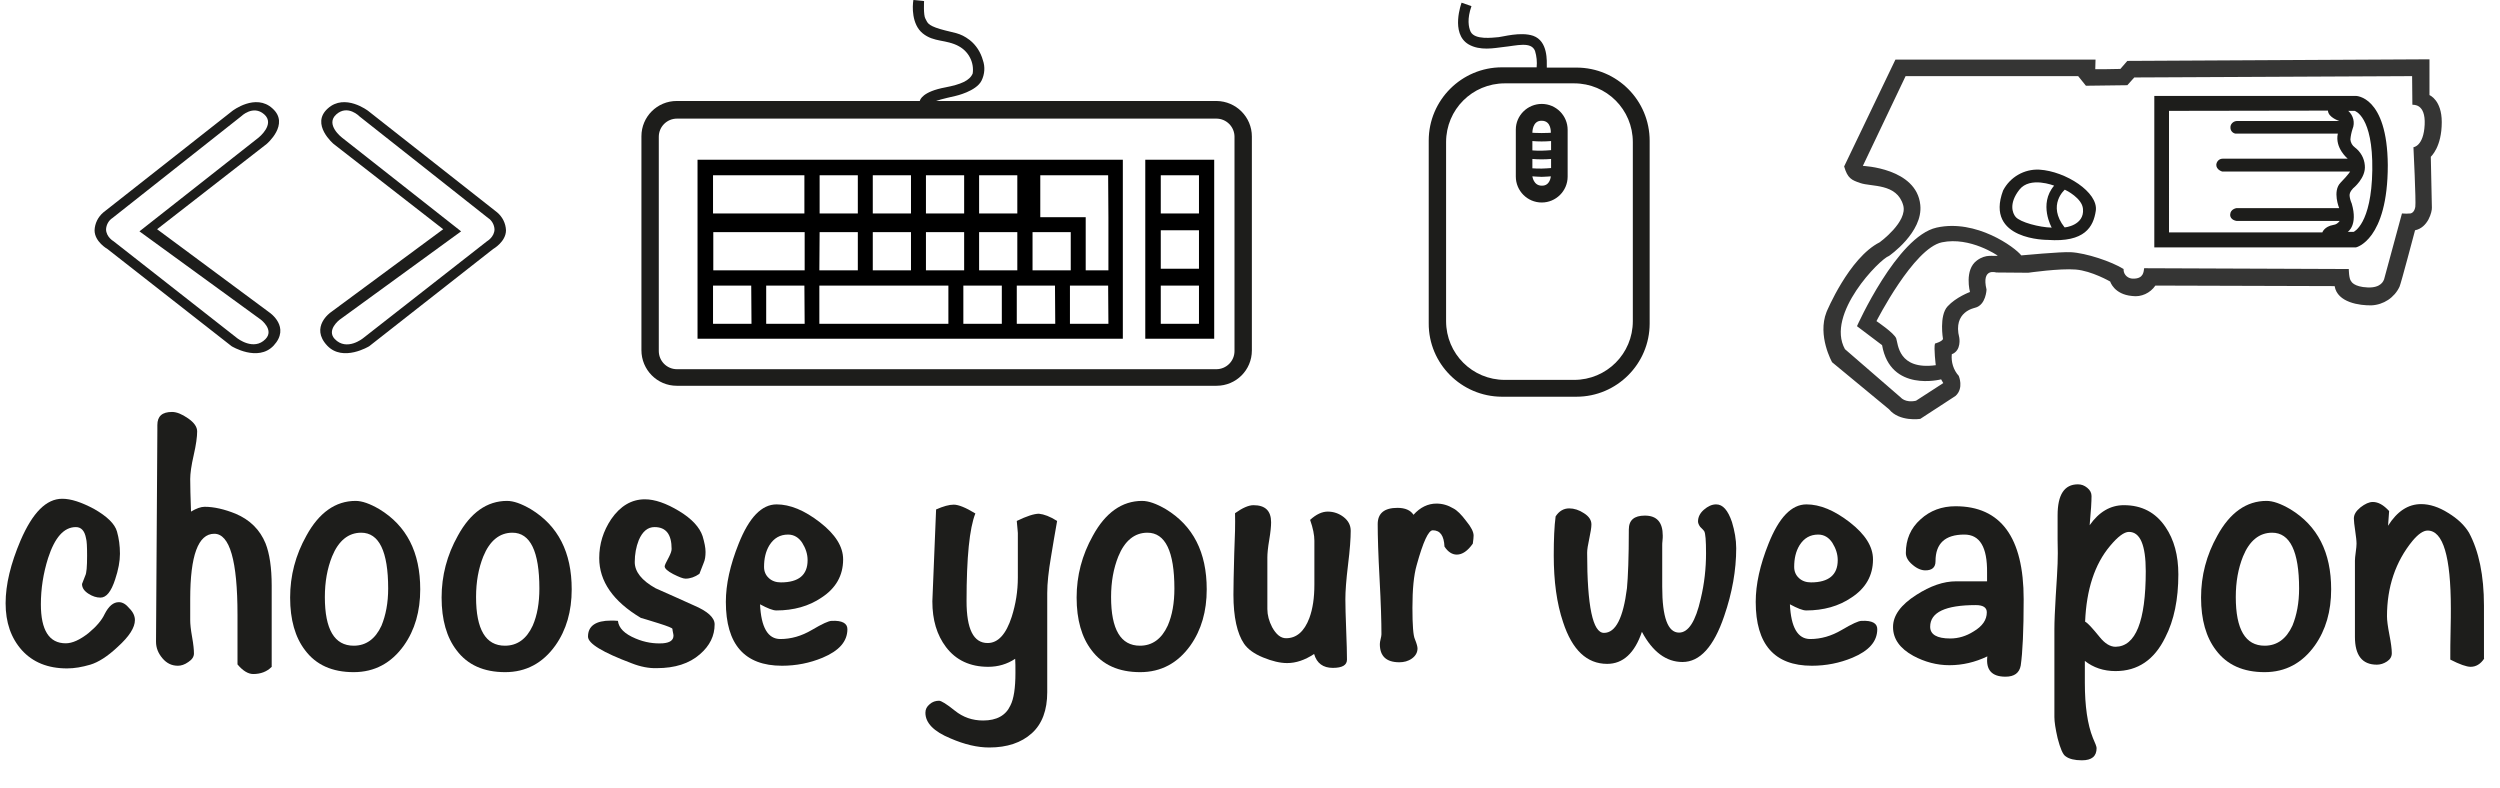 <?xml version="1.0" encoding="utf-8"?>
<!-- Generator: Adobe Illustrator 26.5.0, SVG Export Plug-In . SVG Version: 6.00 Build 0)  -->
<svg version="1.1" id="Ebene_1" xmlns="http://www.w3.org/2000/svg" xmlns:xlink="http://www.w3.org/1999/xlink" x="0px" y="0px"
	 viewBox="0 0 935.8 295" style="enable-background:new 0 0 935.8 295;" xml:space="preserve">
<style type="text/css">
	.st0{enable-background:new    ;}
	.st1{fill:#1D1D1B;}
	.st2{opacity:0.89;fill:#1D1D1B;enable-background:new    ;}
</style>
<g class="st0">
	<path class="st1" d="M50.5,232.1c0,2.8-2.1,6.1-6.4,10c-3.8,3.6-7.3,5.8-10.3,6.7c-3.1,0.9-5.9,1.4-8.7,1.4
		c-7.2,0-12.8-2.3-16.9-6.8c-4.1-4.6-6.1-10.4-6.1-17.6c0-7,1.9-14.8,5.6-23.5c4.5-10.4,9.6-15.6,15.6-15.6c3.3,0,7.2,1.3,11.9,3.8
		c4.9,2.8,7.8,5.6,8.6,8.5c0.7,2.5,1.1,5.2,1.1,8.3c0,2.8-0.6,6-1.8,9.6c-1.5,4.6-3.3,6.8-5.5,6.8c-1.5,0-3-0.5-4.4-1.4
		c-1.6-1-2.5-2.2-2.5-3.7c0-0.1,0.4-1.1,1.2-3.1c0.5-0.9,0.7-3.4,0.7-7.5c0-3.3-0.1-5.5-0.4-6.5c-0.5-2.8-1.8-4.2-3.8-4.2
		c-4.5,0-7.9,3.9-10.4,11.6c-1.8,5.7-2.7,11.5-2.7,17.3c0,9.7,3.1,14.6,9.3,14.6c2.5,0,5.3-1.3,8.5-3.8c2.9-2.4,5-4.8,6.1-7.2
		c1.5-2.9,3.2-4.4,5.3-4.4c1.4,0,2.7,0.8,4,2.4C49.9,229.2,50.5,230.7,50.5,232.1z"/>
	<path class="st1" d="M101.6,249.7c-1.7,1.7-4,2.6-6.8,2.6c-1.9,0-3.9-1.2-5.9-3.6c0-8,0-14.2,0-18.6c0-20.2-2.9-30.3-8.7-30.3
		c-6,0-9,8.1-9,24.4c0,0.9,0,2.2,0,4c0,1.7,0,3.1,0,4c0,1.4,0.2,3.4,0.7,6.2c0.5,2.8,0.7,4.8,0.7,6.2c0,1.2-0.7,2.3-2.1,3.2
		c-1.4,1-2.7,1.4-3.9,1.4c-2.3,0-4.2-0.9-5.8-2.8c-1.6-1.9-2.4-3.9-2.4-6.2l0.5-79c0-0.3,0-0.6,0-1.1c0-0.5,0-0.8,0-1
		c0-3.3,1.8-4.9,5.5-4.9c1.7,0,3.7,0.8,6,2.4c2.3,1.6,3.4,3.2,3.4,4.9c0,2-0.4,5-1.3,8.9c-0.9,3.9-1.3,6.9-1.3,8.9
		c0,2.6,0.1,6.6,0.3,12.2c2-1.2,3.7-1.8,5.1-1.8c3.5,0,7.4,0.9,11.6,2.6c5.4,2.3,9.1,6,11.2,11.1c1.5,3.8,2.3,9.1,2.3,15.8V249.7z"
		/>
	<path class="st1" d="M157.3,220.6c0,8.2-2,15.2-6.1,21c-4.7,6.6-11,10-18.8,10c-8,0-14.1-2.7-18.2-8.2c-3.7-4.8-5.6-11.4-5.6-19.7
		c0-8.2,2-15.9,6.1-23.2c4.7-8.6,10.9-13,18.4-13c2.4,0,5.3,1,8.9,3.1C152.2,196.8,157.3,206.7,157.3,220.6z M145.3,220.3
		c0-13.9-3.4-20.9-10.1-20.9c-4.8,0-8.5,3-10.9,8.9c-1.8,4.5-2.7,9.5-2.7,15.2c0,12.1,3.6,18.2,10.8,18.2c4.6,0,8.1-2.5,10.4-7.5
		C144.4,230.3,145.3,225.7,145.3,220.3z"/>
</g>
<g class="st0">
	<path class="st1" d="M214,220.6c0,8.2-2,15.2-6.1,21c-4.7,6.6-11,10-18.8,10c-8,0-14.1-2.7-18.2-8.2c-3.7-4.8-5.6-11.4-5.6-19.7
		c0-8.2,2-15.9,6.1-23.2c4.7-8.6,10.9-13,18.4-13c2.4,0,5.3,1,8.9,3.1C208.9,196.8,214,206.7,214,220.6z M201.9,220.3
		c0-13.9-3.4-20.9-10.1-20.9c-4.8,0-8.5,3-10.9,8.9c-1.8,4.5-2.7,9.5-2.7,15.2c0,12.1,3.6,18.2,10.8,18.2c4.6,0,8.1-2.5,10.4-7.5
		C201.1,230.3,201.9,225.7,201.9,220.3z"/>
</g>
<g class="st0">
	<path class="st1" d="M267.5,233.7c0,4.3-1.8,8-5.5,11.2c-4,3.5-9.4,5.2-16.1,5.2c-2.9,0.1-6.1-0.5-9.4-1.8
		c-10.9-4.1-16.4-7.4-16.4-10c0-4,2.9-6,8.6-6c0.8,0,1.7,0,2.6,0.1c0.3,2.7,2.5,4.9,6.6,6.6c3.5,1.5,7,2,10.2,1.8
		c2.6-0.2,4-1.1,4-2.9c0-0.3-0.1-0.7-0.2-1.2c-0.1-0.5-0.2-1-0.2-1.3c0-0.3-1.7-1-5.2-2.1c-3.9-1.2-6.1-1.9-6.6-2
		c-10.4-6.2-15.6-13.7-15.6-22.4c0-5.3,1.5-10.1,4.5-14.6c3.4-4.9,7.6-7.4,12.6-7.4c3.7,0,8,1.5,12.8,4.4c4.8,2.9,7.7,6.1,8.8,9.4
		c0.7,2.4,1.1,4.3,1.1,5.9c0,1.6-0.2,3-0.7,4.1c-0.5,1.4-1.1,2.7-1.6,4.1c-1.7,1.2-3.5,1.8-5.2,1.8c-0.9,0-2.4-0.6-4.6-1.7
		c-2.1-1.1-3.2-2.1-3.2-2.9c0-0.4,0.5-1.5,1.6-3.5c0.6-1.2,1-2.2,1-3c0-5.5-2.1-8.2-6.4-8.2c-2.5,0-4.5,1.6-5.9,4.9
		c-1,2.5-1.5,5.3-1.5,8.2c0,3.6,2.6,6.9,7.8,9.8c4.7,2.1,9.5,4.2,14.3,6.4C264.9,228.8,267.5,231.2,267.5,233.7z"/>
</g>
<g class="st0">
	<path class="st1" d="M317.2,235.5c0,4.6-3.1,8.1-9.3,10.7c-4.8,2-9.9,3-15.2,3c-14,0-21-8-21-23.9c0-6.6,1.6-13.8,4.8-21.8
		c3.9-9.8,8.6-14.7,14.2-14.7c5,0,10.4,2.2,16.2,6.7c5.8,4.5,8.7,9.1,8.7,13.9c0,6-2.7,10.8-8.1,14.3c-4.7,3.2-10.4,4.8-16.9,4.8
		c-1.3,0-3.3-0.8-6.1-2.3c0.4,8.6,2.9,13,7.6,13c4,0,7.9-1.1,11.8-3.4c3.9-2.3,6.3-3.4,7.4-3.4C315.2,232.2,317.2,233.3,317.2,235.5
		z M302.3,209.7c0-2.3-0.7-4.4-2-6.5c-1.3-2-3.1-3.1-5.3-3.1c-3,0-5.3,1.3-7,4c-1.4,2.3-2,5-2,8.1c0,1.7,0.6,3.1,1.8,4.2
		c1.2,1.1,2.7,1.6,4.5,1.6C299,218,302.3,215.2,302.3,209.7z"/>
	<path class="st1" d="M395.7,195c-0.8,4.6-1.6,9.1-2.3,13.5c-0.9,5.3-1.4,9.8-1.4,13.5v37.1c0,6.7-1.9,11.9-5.8,15.4
		c-3.9,3.5-9.2,5.3-15.9,5.3c-4.4,0-9.2-1.1-14.5-3.4c-6.3-2.6-9.4-5.8-9.4-9.6c0-1.3,0.5-2.3,1.6-3.2c1-0.9,2.2-1.3,3.5-1.3
		c0.8,0,2.8,1.2,5.9,3.7c3.1,2.5,6.6,3.7,10.6,3.7c5.1,0,8.5-1.9,10.2-5.6c1.3-2.5,1.9-6.6,1.9-12.3c0-2.1,0-3.8-0.1-5.2
		c-3,2-6.4,3-10.1,3c-6.8,0-12.1-2.5-15.8-7.4c-3.4-4.5-5.1-10.1-5.1-17.1c0-0.7,0.5-12.2,1.4-34.4c2.7-1.2,4.9-1.8,6.6-1.8
		c1.8,0,4.5,1.1,8.1,3.3c-2.2,5.5-3.3,16.4-3.3,32.8c0,10.5,2.6,15.7,7.9,15.7c3.9,0,6.9-3.3,9-9.8c1.5-4.7,2.3-9.6,2.3-14.7v-16.7
		c0,0.1-0.1-1.4-0.4-4.5c3.7-1.8,6.5-2.7,8.3-2.7C390.8,192.5,393,193.3,395.7,195z"/>
</g>
<g class="st0">
	<path class="st1" d="M451.7,220.6c0,8.2-2,15.2-6.1,21c-4.7,6.6-11,10-18.8,10c-8,0-14.1-2.7-18.2-8.2c-3.7-4.8-5.6-11.4-5.6-19.7
		c0-8.2,2-15.9,6.1-23.2c4.7-8.6,10.9-13,18.4-13c2.4,0,5.3,1,8.9,3.1C446.6,196.8,451.7,206.7,451.7,220.6z M439.6,220.3
		c0-13.9-3.4-20.9-10.1-20.9c-4.8,0-8.5,3-10.9,8.9c-1.8,4.5-2.7,9.5-2.7,15.2c0,12.1,3.6,18.2,10.8,18.2c4.6,0,8.1-2.5,10.4-7.5
		C438.8,230.3,439.6,225.7,439.6,220.3z"/>
</g>
<g class="st0">
	<path class="st1" d="M505.6,198.7c0,2.8-0.3,7.1-1,12.7c-0.7,5.7-1,10-1,12.9c0,2.5,0.1,6.3,0.3,11.4c0.2,5,0.3,8.8,0.3,11.2
		c0,2.1-1.8,3.1-5.3,3.1c-3.6,0-6-1.7-7-5.2c-3.5,2.3-6.8,3.4-10.1,3.4c-2.6,0-5.6-0.7-9-2.1c-3.4-1.4-5.7-3.1-7.1-5.1
		c-2.6-3.8-4-10-4-18.4c0-2.9,0.1-8,0.3-15.3c0.3-6.5,0.4-11.5,0.3-15.2c2.8-2,5.1-3,6.9-3c4.4,0,6.6,2.1,6.6,6.4
		c0,1.5-0.2,3.6-0.7,6.6c-0.5,2.9-0.7,5.1-0.7,6.6V228c0,2.2,0.6,4.5,1.8,6.8c1.5,2.7,3.2,4.1,5.2,4.1c3.9,0,6.8-2.5,8.7-7.5
		c1.3-3.5,1.9-7.6,1.9-12.6v-16.4c0-2.1-0.5-4.7-1.6-7.8c2.3-2.1,4.5-3.1,6.6-3.1c2.2,0,4.2,0.7,5.9,2
		C504.7,194.9,505.6,196.6,505.6,198.7z"/>
</g>
<g class="st0">
	<path class="st1" d="M551.6,200.5c0,0.6-0.1,1.6-0.3,3c-1.9,2.7-3.9,4.1-6,4.1c-1.7,0-3.3-1-4.6-3c-0.2-4.1-1.6-6.1-4.4-6.1
		c-1.6,0-3.6,4.3-6,13c-1.1,3.8-1.6,9.1-1.6,16c0,6.5,0.3,10.4,0.9,11.7c0.7,1.7,1,2.9,1,3.5c0,1.5-0.7,2.8-2.1,3.8
		c-1.4,1-3,1.4-4.7,1.4c-4.9,0-7.3-2.3-7.3-6.8c0-0.5,0.1-1.1,0.3-1.9c0.2-0.8,0.3-1.4,0.3-1.8c0-4.6-0.2-11.5-0.7-20.7
		c-0.5-9.1-0.7-16-0.7-20.5c0-4.1,2.5-6.1,7.4-6.1c2.9,0,4.9,0.9,6,2.6c2.5-2.8,5.4-4.2,8.6-4.2c2.2,0,4.3,0.6,6.3,1.8
		c1.4,0.7,3,2.3,4.8,4.7C550.7,197.3,551.6,199.1,551.6,200.5z"/>
	<path class="st1" d="M649.9,205.2c0,8.2-1.5,16.7-4.5,25.4c-3.9,11.5-9.1,17.2-15.6,17.2c-6.1,0-11.2-3.8-15.2-11.3
		c-2.7,8-7.1,12-13,12c-7.6,0-13.1-5.2-16.5-15.6c-2.4-7.1-3.5-15.4-3.5-25c0-6,0.2-10.9,0.7-14.6c1.3-2,3-3,5.1-3
		c1.8,0,3.7,0.6,5.5,1.8c1.9,1.2,2.8,2.6,2.8,4.2c0,1.2-0.3,2.9-0.8,5.3c-0.5,2.3-0.8,4.1-0.8,5.3c0,20,2.1,30,6.3,30
		c4.4,0,7.2-5.6,8.6-16.7c0.4-4.2,0.7-11.5,0.7-22c0-3.5,2-5.2,6-5.2c4.5,0,6.7,2.5,6.7,7.5c0,0.5,0,1.1-0.1,1.9
		c-0.1,0.8-0.1,1.4-0.1,1.8v15.4c0,11.5,2.1,17.2,6.3,17.2c3.5,0,6.2-4.2,8.1-12.6c1.4-5.8,2-11.5,2-17.1c0-4.7-0.2-7.5-0.7-8.3
		c-0.1-0.2-0.6-0.7-1.5-1.6c-0.5-0.7-0.8-1.4-0.8-2c0-1.6,0.7-3.1,2.2-4.4c1.5-1.3,3-2,4.6-2c2.5,0,4.4,2.2,5.9,6.6
		C649.3,198.7,649.9,202,649.9,205.2z"/>
</g>
<g class="st0">
	<path class="st1" d="M702.7,235.5c0,4.6-3.1,8.1-9.3,10.7c-4.8,2-9.9,3-15.2,3c-14,0-21-8-21-23.9c0-6.6,1.6-13.8,4.8-21.8
		c3.9-9.8,8.6-14.7,14.2-14.7c5,0,10.4,2.2,16.2,6.7c5.8,4.5,8.7,9.1,8.7,13.9c0,6-2.7,10.8-8.1,14.3c-4.7,3.2-10.4,4.8-16.9,4.8
		c-1.3,0-3.3-0.8-6.1-2.3c0.4,8.6,2.9,13,7.6,13c4,0,7.9-1.1,11.8-3.4c3.9-2.3,6.3-3.4,7.4-3.4C700.8,232.2,702.7,233.3,702.7,235.5
		z M687.9,209.7c0-2.3-0.7-4.4-2-6.5c-1.3-2-3.1-3.1-5.3-3.1c-3,0-5.3,1.3-7,4c-1.4,2.3-2,5-2,8.1c0,1.7,0.6,3.1,1.8,4.2
		c1.2,1.1,2.7,1.6,4.5,1.6C684.5,218,687.9,215.2,687.9,209.7z"/>
</g>
<g class="st0">
	<path class="st1" d="M757.5,224.3c0,11.7-0.4,20-1.1,24.8c-0.5,2.8-2.4,4.2-5.7,4.2c-5.1,0-7.4-2.5-6.8-7.6
		c-4.6,2.2-9.3,3.3-14.2,3.3c-4.7,0-9.2-1.2-13.5-3.5c-5.1-2.8-7.6-6.4-7.6-10.8c0-4.3,2.9-8.3,8.7-12c5.3-3.4,10.2-5.1,14.9-5.1
		h11.6v-3.3c0.1-9.5-2.7-14.2-8.5-14.2c-7.2,0-10.8,3.3-10.8,10c0,2.3-1.3,3.4-3.8,3.4c-1.5,0-3.2-0.7-4.8-2.1
		c-1.7-1.4-2.5-2.9-2.5-4.4c0-5.1,1.8-9.3,5.5-12.6c3.6-3.3,8-4.9,13.1-4.9C748.9,189.5,757.5,201.1,757.5,224.3z M743.7,229.2
		c0-1.8-1.4-2.7-4.1-2.7c-11.4,0-17.1,2.7-17.1,8.1c0,2.9,2.5,4.4,7.5,4.4c3.1,0,6-0.9,8.7-2.6C742.1,234.4,743.7,232,743.7,229.2z"
		/>
</g>
<g class="st0">
	<path class="st1" d="M815.4,215c0,9.3-1.6,17.2-4.9,23.6c-4.1,8.4-10.3,12.6-18.6,12.6c-4.5,0-8.3-1.3-11.5-3.8c0,1,0,2.4,0,4.1
		c0,2,0,3.4,0,4.1c0,8.7,1,15.6,3,20.6c0.9,2,1.4,3.3,1.4,3.8c0,3.1-1.8,4.6-5.5,4.6c-2.7,0-4.8-0.5-6.1-1.5c-1-0.6-2-2.9-3-6.8
		c-0.8-3.5-1.2-6.1-1.2-7.9v-32.9c0-3,0.2-7.1,0.5-12.3c0.4-5.8,0.6-9.9,0.7-12.2c0.1-2.3,0.1-5.3,0-9c0-4.7,0-7.8,0-9.1
		c0-7.7,2.5-11.6,7.6-11.6c1.3,0,2.4,0.4,3.5,1.3c1.1,0.9,1.6,1.9,1.6,3.1c0,2-0.2,5.6-0.7,10.9c3.5-5,7.8-7.5,12.8-7.5
		c6.7,0,11.9,2.7,15.6,8.2C813.8,202,815.4,207.9,815.4,215z M803.2,213.8c0-9.8-2.1-14.7-6.3-14.7c-1.8,0-4.2,1.8-7.1,5.3
		c-5.7,6.8-8.8,16.2-9.3,28.3c1,0.5,2.8,2.5,5.4,5.7c2,2.5,4,3.7,6,3.7C799.4,242,803.2,232.6,803.2,213.8z"/>
	<path class="st1" d="M872.6,220.6c0,8.2-2,15.2-6.1,21c-4.7,6.6-11,10-18.8,10c-8,0-14.1-2.7-18.2-8.2c-3.7-4.8-5.6-11.4-5.6-19.7
		c0-8.2,2-15.9,6.1-23.2c4.7-8.6,10.9-13,18.4-13c2.4,0,5.3,1,8.9,3.1C867.5,196.8,872.6,206.7,872.6,220.6z M860.6,220.3
		c0-13.9-3.4-20.9-10.1-20.9c-4.8,0-8.5,3-10.9,8.9c-1.8,4.5-2.7,9.5-2.7,15.2c0,12.1,3.6,18.2,10.8,18.2c4.6,0,8.1-2.5,10.4-7.5
		C859.7,230.3,860.6,225.7,860.6,220.3z"/>
	<path class="st1" d="M929.9,246.5c-1.4,2.1-3.1,3.1-5.1,3.1c-1.5,0-4.1-0.9-7.6-2.7v-1.6c0-2,0-5,0.1-8.9c0.1-3.9,0.1-6.8,0.1-8.6
		c0-19.5-2.9-29.2-8.7-29.2c-1.6,0-3.5,1.3-5.6,3.8c-6.4,7.8-9.6,17.3-9.6,28.3c0,1.5,0.3,3.8,0.9,6.9c0.6,3.1,0.9,5.3,0.9,6.9
		c0,1.3-0.6,2.3-1.8,3.1c-1.2,0.8-2.5,1.2-3.8,1.2c-5.5,0-8.2-3.5-8.2-10.4v-28.5c0-0.7,0.1-1.8,0.3-3.2c0.2-1.4,0.3-2.5,0.3-3.2
		c0-1.1-0.2-2.7-0.5-4.8c-0.3-2.1-0.5-3.6-0.5-4.6c0-1.5,0.8-2.8,2.5-4.2c1.7-1.3,3.2-2,4.6-2c2,0,4,1.1,6.1,3.4l-0.4,5.5
		c3.4-5.4,7.5-8.1,12.4-8.1c3.2,0,6.6,1.1,10.1,3.3c3.6,2.2,6.1,4.6,7.8,7.4c3.7,6.9,5.6,16,5.6,27.3V246.5z"/>
</g>
<path class="st1" d="M100.9,117L58.8,85.8l41-31.9c0,0,8.8-7.4,2.2-13.3C95.7,34.8,87,41.5,87,41.5l-48.3,38c-2,1.7-3.2,4.1-3.3,6.7
	c0,4.3,4.8,7,4.8,7l46.5,36.4c0,0,9.8,6,15.7-0.2C108.9,122.4,100.9,117,100.9,117z M99.4,126.9c-4.4,4.6-10.6-0.3-10.6-0.3
	L42.5,90.3c0,0-2.8-1.6-2.8-4.5c0.1-1.7,1-3.3,2.4-4.2l48.1-38c0,0,4.5-4.5,8.7-0.8s-2.1,8.7-2.1,8.7L52.2,86.6l45.5,33.1
	C97.7,119.7,102.7,123.5,99.4,126.9z"/>
<path class="st1" d="M122.5,129.4c5.9,6.2,15.7,0.2,15.7,0.2l46.4-36.4c0,0,4.8-2.7,4.8-7c-0.1-2.6-1.3-5-3.3-6.7l-48.3-38
	c0,0-8.7-6.7-15.1-0.9c-6.6,5.9,2.2,13.3,2.2,13.3l41,31.9l-42.1,31.1C123.8,116.9,115.9,122.4,122.5,129.4z M127.1,119.7l45.5-33.1
	l-44.6-35.1c0,0-6.4-4.9-2.1-8.7s8.7,0.8,8.7,0.8l48.1,38c1.4,0.9,2.3,2.5,2.4,4.2c0,2.9-2.8,4.5-2.8,4.5l-46.4,36.3
	c0,0-6.1,5-10.6,0.3C122.1,123.5,127.1,119.7,127.1,119.7z"/>
<path d="M428.7,59.8v67h25.8v-67H428.7z M448.8,121.2h-14.3v-14.3h14.3L448.8,121.2z M448.8,100.6h-14.3V86.2h14.3L448.8,100.6z
	 M448.8,79.9h-14.3V65.6h14.3L448.8,79.9z"/>
<path d="M261.1,59.8v67h159.2v-67H261.1z M386.5,86.9h14.3v14.3h-14.3V86.9z M366.5,65.6h14.3v14.3h-14.3V65.6z M366.5,86.9h14.3
	v14.3h-14.3V86.9z M346.6,65.6h14.3v14.3h-14.3L346.6,65.6z M346.6,86.9h14.3v14.3h-14.3L346.6,86.9z M326.7,65.6H341v14.3h-14.3
	V65.6z M326.7,86.9H341v14.3h-14.3V86.9z M306.8,65.6h14.3v14.3h-14.3L306.8,65.6z M306.8,86.9h14.3v14.3h-14.4L306.8,86.9z
	 M266.9,65.6h34.2v14.3h-34.2L266.9,65.6z M301.2,86.9v14.3H267V86.9L301.2,86.9z M281.3,121.2h-14.4v-14.3h14.3L281.3,121.2z
	 M301.2,121.2h-14.4v-14.3h14.3L301.2,121.2z M355,121.2h-48.3v-14.3H355L355,121.2z M375,121.2h-14.4v-14.3H375L375,121.2z
	 M395,121.2h-14.4v-14.3h14.3L395,121.2z M414.9,121.2h-14.4v-14.3h14.3L414.9,121.2z M414.9,81.3v19.9h-8.5l0-19.9h-17V65.6h25.4
	L414.9,81.3z"/>
<path class="st1" d="M455.4,37.8h-105c1.4-0.6,7.3-1.9,7.3-1.9s7.7-1.7,9.7-5.7c1.2-2.4,1.4-5.2,0.5-7.7c-0.8-2.9-2.5-5.6-4.9-7.5
	c-3.8-2.9-5.9-2.6-11-4.1s-4.8-2.6-5.6-3.9s-0.5-6.6-0.5-6.6L341.9,0c-0.4,2.3-0.7,9.1,3.5,12.5s8.8,2.2,13.5,4.8
	c3.7,2,5.8,6.1,5.2,10.2c-1.1,2.7-4.5,4.1-10.2,5.2c-8.6,1.6-9.5,4.6-9.6,5.1h-91c-7.3,0-13.2,5.9-13.2,13.2c0,0,0,0,0,0v80.1
	c0,7.3,5.9,13.3,13.2,13.3c0,0,0,0,0.1,0h202c7.3,0,13.2-5.9,13.2-13.2c0,0,0,0,0,0V51.1C468.6,43.8,462.7,37.9,455.4,37.8
	C455.4,37.8,455.4,37.8,455.4,37.8z M462.1,131.4c0,3.8-3.1,6.8-6.8,6.8H253.4c-3.8,0-6.8-3.1-6.8-6.8V51.2c0-3.8,3.1-6.8,6.8-6.8
	h201.9c3.8,0,6.8,3.1,6.8,6.8V131.4z"/>
<path class="st1" d="M577.1,38.9c-5.3,0-9.7,4.3-9.7,9.6c0,0,0,0,0,0v17.6c0,5.3,4.3,9.7,9.7,9.7c5.3,0,9.7-4.3,9.7-9.7V48.6
	C586.8,43.3,582.5,38.9,577.1,38.9L577.1,38.9z M577.1,45.2c3.7,0,3.4,4.5,3.4,4.5s-2,0.1-3.4,0.1s-3.5-0.1-3.5-0.1
	S573.5,45.1,577.1,45.2L577.1,45.2z M577.1,69.5c-3.1,0-3.5-3.5-3.5-3.5s2.4,0.2,3.5,0.2s3.4-0.2,3.4-0.2S580.3,69.6,577.1,69.5
	L577.1,69.5z M580.6,62.9c-2.3,0.2-4.6,0.3-7,0.1v-3.5c2.3,0.2,4.6,0.2,7,0V62.9z M580.6,56.2c-2.3,0.2-4.6,0.3-7,0.1v-3.5
	c2.3,0.2,4.6,0.2,7,0V56.2z"/>
<path class="st1" d="M590.1,25.3h-11.1c0-2.4,0.5-9.9-5.1-11.9c-4.7-1.6-11.5,0.4-12.9,0.5c-2.4,0.2-8.9,1.1-10.5-2
	c-0.8-1.7-1.4-4.8,0.3-9.6l-3.7-1.3c0,0-4.3,11.5,2.6,15.6c4.3,2.5,9.6,1.4,13,1c5-0.5,10.5-2.2,11.9,1.5c0.6,2,0.8,4,0.6,6.1h-13
	c-15.1,0-27.4,12.3-27.4,27.4v0V121c-0.1,15.1,12.2,27.4,27.3,27.5c0,0,0.1,0,0.1,0h27.9c15.1,0,27.4-12.3,27.4-27.4v0V52.7
	C617.5,37.6,605.3,25.3,590.1,25.3z M611.2,120.2c0,12.2-9.8,22-22,22l0,0h-25.9c-12.2,0-22-9.8-22-22l0,0v-67c0-12.2,9.8-22,22-22
	h25.9c12.2,0,22,9.8,22,22L611.2,120.2z"/>
<path class="st2" d="M914,45.7c0-8.3-4.6-10.1-4.6-10.1V22.2l-113.1,0.6l-2.6,3l-5.6,0.1h-3.8l0.1-3.6h-74.9l-19.2,40
	c1.3,4.5,2.8,5.1,6,6.2c4.2,1.5,13.7,0,16.1,8.3c1.8,6.2-8.8,13.9-8.8,13.9c-11.5,5.8-19.9,26.1-19.9,26.1
	c-3.5,8.9,2.1,18.8,2.1,18.8l21.3,17.6c3.9,4.8,11.7,3.6,11.7,3.6l13.2-8.6c3.2-2.9,1.2-7.5,1.2-7.5c-2-2.2-2.9-5.2-2.6-8.1
	c3.7-1.4,2.8-6.2,2.8-6.2c-2.5-9.8,5.8-11.1,5.9-11.2c4.1-1,4.3-6.8,4.3-6.8c-2-8.3,3.6-6.4,3.6-6.4l12,0.1c0,0,11.8-1.7,17.8-1.2
	s12.9,4.5,12.9,4.5s1.4,4.8,8.2,5.4c3.4,0.5,6.8-1.1,8.7-3.9l67.1,0.2c1,6.2,9.5,7.3,13.8,7.2c4.5-0.2,8.6-2.9,10.5-7
	c0.5-1,5.8-21.1,5.8-21.1c4.9-1,6.4-7,6.3-8.5l-0.4-19C910,58.5,914,55.1,914,45.7z M740,97.5c-4.8,3.5-2.6,11.8-2.6,11.8
	s-5.2,1.9-8.4,5.4s-1.7,12.2-1.7,12.2c-0.4,1-3,1.7-3,1.7c-0.5,1.7,0.3,8.1,0.3,8.1c-14.1,1.9-14.1-8-14.8-10s-7.4-6.5-7.4-6.5
	s13.9-27.3,24.5-29.5s20.9,5,20.9,5C746.2,96.1,743.5,94.9,740,97.5z M907.6,46.7c-0.4,8.1-4.2,8.4-4.2,8.4s1,20.4,0.7,22.3
	s-1.3,2.4-1.8,2.5c-1.1,0.1-2.1,0.1-3.2,0l-6.7,24.7c-0.2,0.4-1,3.2-6.1,3c-5.3-0.2-6.2-2.3-6.2-2.3c-0.9-0.9-0.9-4.6-0.9-4.6
	l-76.6-0.3c-0.2,1.3-0.2,3.9-4,3.9c-1.9,0.1-3.6-1.3-3.7-3.2c0-0.1,0-0.2,0-0.4c-4.5-2.8-14-6-19.8-6.3c-3.6-0.2-18.5,1.2-18.5,1.2
	c-2.3-3-16.9-13.7-31.7-10.4s-29.8,36.9-29.8,36.9l9.4,7.1c3.1,17.8,22.1,12.8,22.1,12.8l0.8,1.4l-10.2,6.6c-4,0.9-5.7-1.2-5.7-1.2
	l-20.9-18.1c-7.3-13.1,13.1-33.8,16.5-34.9c0,0,12.8-8.8,11.7-19.1c-1.4-13.8-21.5-14.6-21.5-14.6l16-33.6h64.6l2.9,3.6l15.5-0.2
	l2.6-2.9l104-0.5l0.1,10.7C903.3,39.3,908,38.6,907.6,46.7z"/>
<path class="st1" d="M881.8,35.9h-75.4v56.7h75.5c0,0,11.9-2.6,11.9-30.8C893.6,35.8,881.8,35.9,881.8,35.9z M875.6,77.9h-38.4
	c0,0-2.3,0.3-2.4,2.4s2.4,2.4,2.4,2.4h38.6c-0.6,0.8-1.4,1.4-2.4,1.5c-3.4,0.6-4.1,2.8-4.1,2.8h-57.4V41.5l59.5-0.1
	c0.1,2.6,4.3,3.9,4.3,3.9s-38.1,0-38.5,0c-1.3,0.1-2.4,1.2-2.3,2.5c0,1.1,0.8,2,1.8,2.2h38.4c-1.2,5.4,3.7,9.4,3.7,9.4H832
	c-1.3,0-2.3,1-2.4,2.3c0,1.9,2.2,2.5,2.2,2.5h47.9c0,0-0.5,1-3.6,4.2S875.6,77.9,875.6,77.9L875.6,77.9z M881,86.8h-2.2
	c0,0,3.9-2.4,1.5-10.6c-0.4-0.9-0.7-1.9-0.8-2.9c0-0.7,0-1.4,1.3-2.8c0,0,4.9-3.9,4.4-8.6c-0.2-2.7-1.6-5.1-3.7-6.7
	c-1-0.7-1.6-1.8-1.7-3c0.1-1.3,0.4-2.7,0.8-3.9c1-2.4,0.3-5.1-1.6-6.8h2.4c0,0,6.9,1.9,6.6,22.2S881,86.8,881,86.8z"/>
<path class="st1" d="M763.4,63.5c-5.7-0.3-11,2.8-13.6,7.8c-7,18.7,16.7,18.5,16.7,18.5c13.9,1,17.1-4.9,18-10.9
	C785.5,72,773.2,64.1,763.4,63.5z M768,85.2c-4.6-0.1-11.8-2-13.5-4c-1.2-1.4-2.6-5.1,1.4-10.2s13-1.5,13-1.5
	C763,76.4,768,85.2,768,85.2L768,85.2z M772.8,85.1c-6.6-8.4,0.1-14.1,0.1-14.1c0.5,0.2,6.5,3.2,6.8,7.2
	C780.3,84.4,772.8,85.2,772.8,85.1L772.8,85.1z"/>
</svg>
